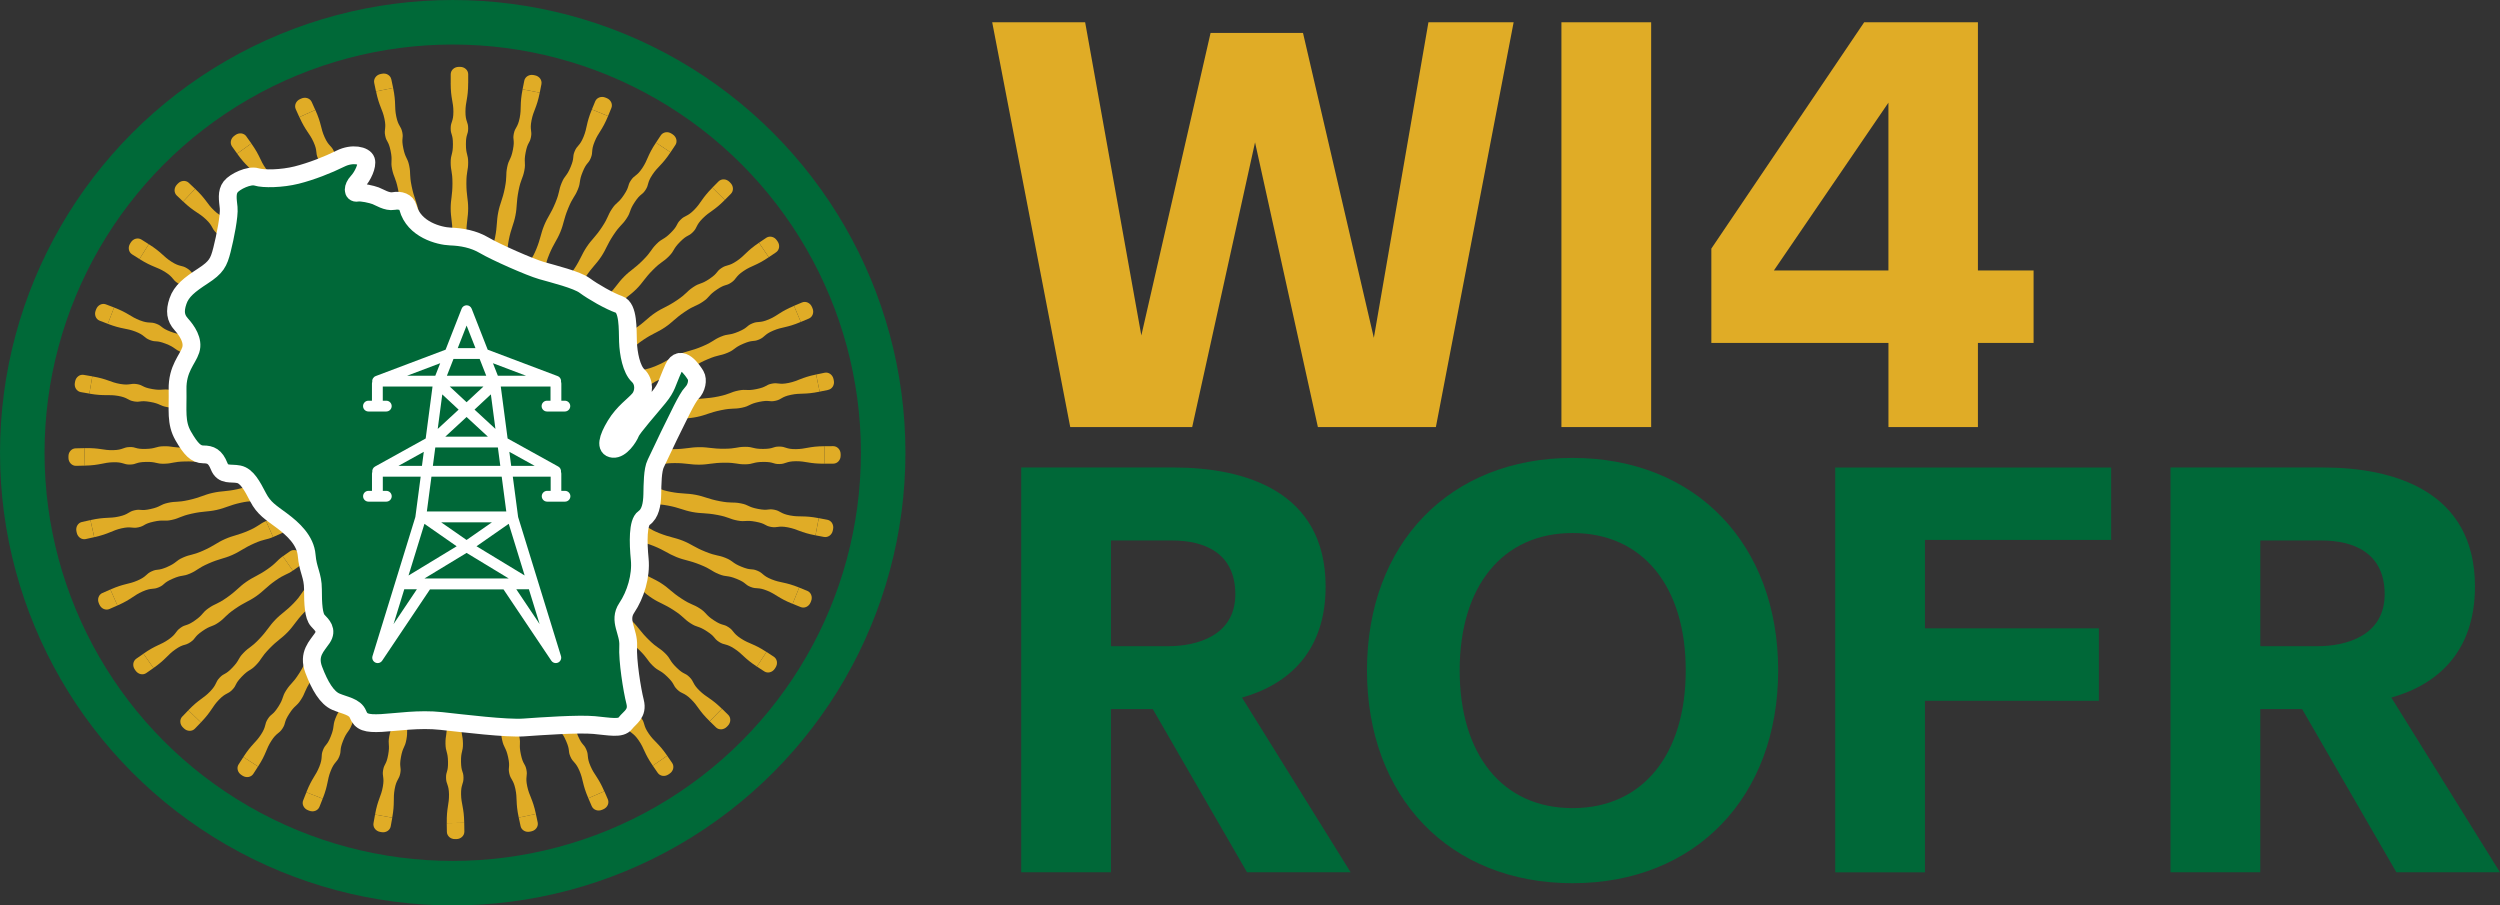 <svg xmlns="http://www.w3.org/2000/svg" id="Layer_1" data-name="Layer 1" viewBox="0 0 856.43 310.19"><rect x="0" y="0" width="856.43" height="310.19" fill="#333333" stroke="none"/><defs><style>      .cls-1 {        stroke: #fff;        stroke-width: 6.1px;      }      .cls-1, .cls-2 {        stroke-miterlimit: 10;      }      .cls-1, .cls-3 {        fill: #006838;      }      .cls-4 {        fill: #fff;      }      .cls-5 {        fill: #e0ac26;      }      .cls-2 {        fill: none;        stroke: #006938;        stroke-width: 15.25px;      }    </style></defs><g><g><path class="cls-5" d="M154.39,89.68v-3h5.99v3c0,1.39-1.23,2.53-2.74,2.53h-.51c-1.51,0-2.74-1.13-2.74-2.53Z"></path><path class="cls-5" d="M154.39,28.44h5.99c0,5.35-.93,6.34-.93,9.82s.93,3.39.93,5.71-.77,1.79-.77,5.44.77,3.31.77,6.25-.61,2.94-.61,7.13.61,5.36.61,8.57-.61,4.64-.61,8.56.61,4.2.61,6.77h-5.99c0-2.57.61-2.85.61-6.77s-.61-5.36-.61-8.56.61-4.37.61-8.57-.61-4.18-.61-7.13.77-2.59.77-6.25-.77-3.12-.77-5.44.93-2.22.93-5.71-.93-4.46-.93-9.82Z"></path><path class="cls-5" d="M160.39,25.44v3h-5.99v-3c0-1.39,1.23-2.53,2.74-2.53h.51c1.51,0,2.74,1.13,2.74,2.53Z"></path></g><g><line class="cls-5" x1="169.58" y1="93.73" x2="183.03" y2="25.76"></line><g><path class="cls-5" d="M167.13,90.67l.58-2.94,5.88,1.16-.58,2.94c-.27,1.37-1.69,2.24-3.18,1.95l-.5-.1c-1.48-.29-2.47-1.64-2.2-3.01Z"></path><path class="cls-5" d="M179.02,30.59l5.88,1.16c-1.04,5.25-2.14,6.04-2.81,9.45-.68,3.42.25,3.51-.2,5.78-.45,2.28-1.1,1.6-1.81,5.19-.71,3.59.11,3.39-.46,6.28-.57,2.88-1.17,2.77-1.98,6.87-.81,4.12-.44,5.37-1.07,8.53-.62,3.14-1.5,4.43-2.26,8.28-.76,3.85-.22,4.24-.72,6.76l-5.88-1.16c.5-2.53,1.15-2.68,1.91-6.53.76-3.85.44-5.37,1.07-8.51.62-3.16,1.44-4.17,2.26-8.29.81-4.11.22-4.22.79-7.11.57-2.88,1.26-2.39,1.97-5.98s-.15-3.21.3-5.49c.45-2.27,1.34-2,2.02-5.42.68-3.42-.04-4.56,1-9.81Z"></path><path class="cls-5" d="M185.48,28.82l-.58,2.94-5.88-1.16.58-2.94c.27-1.37,1.69-2.24,3.18-1.95l.5.1c1.48.29,2.47,1.64,2.2,3.01Z"></path></g></g><g><line class="cls-5" x1="181.25" y1="97.59" x2="207.64" y2="33.52"></line><g><path class="cls-5" d="M179.44,94.12l1.14-2.77,5.54,2.28-1.14,2.77c-.53,1.29-2.1,1.87-3.5,1.29l-.47-.19c-1.4-.58-2.1-2.09-1.57-3.38Z"></path><path class="cls-5" d="M202.76,37.49l5.54,2.28c-2.04,4.95-3.27,5.51-4.59,8.73-1.33,3.22-.44,3.49-1.32,5.63-.89,2.15-1.39,1.36-2.78,4.74-1.39,3.38-.55,3.35-1.67,6.07-1.12,2.72-1.68,2.49-3.27,6.36-1.6,3.88-1.48,5.18-2.7,8.16-1.22,2.96-2.33,4.06-3.82,7.68-1.49,3.63-1.04,4.11-2.02,6.49l-5.54-2.28c.98-2.38,1.65-2.41,3.14-6.03,1.49-3.63,1.48-5.18,2.7-8.15,1.23-2.98,2.23-3.81,3.83-7.7,1.59-3.87,1.03-4.1,2.15-6.82,1.12-2.72,1.7-2.1,3.09-5.48,1.39-3.38.48-3.17,1.36-5.33.88-2.14,1.7-1.7,3.03-4.92,1.33-3.22.84-4.48,2.88-9.43Z"></path><path class="cls-5" d="M209.44,37l-1.14,2.77-5.54-2.28,1.14-2.77c.53-1.29,2.1-1.87,3.5-1.29l.47.19c1.4.58,2.1,2.09,1.57,3.38Z"></path></g></g><g><line class="cls-5" x1="191.94" y1="103.64" x2="230.26" y2="45.92"></line><g><path class="cls-5" d="M190.84,99.88l1.66-2.5,4.99,3.31-1.66,2.5c-.77,1.16-2.42,1.43-3.68.59l-.43-.28c-1.26-.84-1.66-2.46-.89-3.62Z"></path><path class="cls-5" d="M224.71,48.86l4.99,3.31c-2.96,4.46-4.27,4.77-6.2,7.67-1.93,2.9-1.11,3.34-2.39,5.27-1.29,1.94-1.63,1.06-3.65,4.11-2.02,3.05-1.19,3.18-2.82,5.63-1.63,2.45-2.13,2.11-4.45,5.6-2.32,3.5-2.46,4.8-4.24,7.48-1.77,2.67-3.07,3.53-5.24,6.8-2.17,3.27-1.82,3.83-3.24,5.98l-4.99-3.31c1.42-2.15,2.08-2.04,4.25-5.31,2.17-3.27,2.46-4.8,4.23-7.47,1.78-2.68,2.93-3.31,5.25-6.81,2.31-3.49,1.81-3.82,3.44-6.27,1.63-2.45,2.07-1.73,4.1-4.78,2.02-3.05,1.08-3.02,2.37-4.96,1.28-1.93,2-1.34,3.93-4.24,1.93-2.9,1.7-4.23,4.66-8.69Z"></path><path class="cls-5" d="M231.36,49.68l-1.66,2.5-4.99-3.31,1.66-2.5c.77-1.16,2.42-1.43,3.68-.59l.43.28c1.26.84,1.66,2.46.89,3.62Z"></path></g></g><g><line class="cls-5" x1="201.25" y1="111.66" x2="250.06" y2="62.47"></line><g><path class="cls-5" d="M200.91,107.75l2.11-2.13,4.25,4.22-2.11,2.13c-.98.99-2.65.93-3.72-.14l-.36-.36c-1.07-1.07-1.15-2.73-.17-3.72Z"></path><path class="cls-5" d="M244.04,64.28l4.25,4.22c-3.77,3.8-5.12,3.85-7.57,6.32-2.45,2.47-1.73,3.06-3.36,4.7-1.64,1.65-1.8.73-4.38,3.32-2.58,2.6-1.78,2.89-3.85,4.98-2.07,2.09-2.5,1.66-5.45,4.63-2.96,2.98-3.34,4.23-5.61,6.51-2.26,2.27-3.7,2.87-6.46,5.65s-2.53,3.41-4.34,5.24l-4.25-4.22c1.81-1.83,2.44-1.6,5.2-4.38s3.34-4.23,5.6-6.5c2.27-2.29,3.51-2.68,6.47-5.66,2.95-2.97,2.52-3.4,4.59-5.49,2.07-2.09,2.37-1.3,4.95-3.89,2.58-2.6,1.65-2.75,3.29-4.41,1.63-1.64,2.22-.93,4.68-3.4,2.45-2.47,2.49-3.82,6.26-7.62Z"></path><path class="cls-5" d="M250.4,66.37l-2.11,2.13-4.25-4.22,2.11-2.13c.98-.99,2.65-.93,3.72.14l.36.36c1.07,1.07,1.15,2.73.17,3.72Z"></path></g></g><g><line class="cls-5" x1="208.84" y1="121.33" x2="266.26" y2="82.55"></line><g><path class="cls-5" d="M209.25,117.43l2.48-1.68,3.35,4.97-2.48,1.68c-1.16.78-2.78.4-3.63-.86l-.29-.42c-.85-1.25-.6-2.9.56-3.68Z"></path><path class="cls-5" d="M260,83.15l3.35,4.97c-4.44,3-5.77,2.78-8.65,4.73s-2.3,2.67-4.21,3.96c-1.93,1.3-1.91.36-4.94,2.41-3.03,2.05-2.31,2.49-4.75,4.13-2.44,1.65-2.78,1.14-6.24,3.49-3.48,2.35-4.1,3.5-6.77,5.3-2.66,1.79-4.18,2.09-7.43,4.29-3.25,2.19-3.14,2.85-5.27,4.29l-3.35-4.97c2.13-1.44,2.7-1.09,5.95-3.29,3.25-2.19,4.1-3.5,6.75-5.29,2.67-1.8,3.96-1.95,7.44-4.3,3.47-2.34,3.13-2.84,5.57-4.49,2.44-1.65,2.58-.81,5.61-2.86,3.03-2.05,2.15-2.38,4.08-3.68,1.92-1.29,2.36-.48,5.25-2.43,2.89-1.95,3.18-3.26,7.62-6.26Z"></path><path class="cls-5" d="M265.84,86.44l-2.48,1.68-3.35-4.97,2.48-1.68c1.16-.78,2.78-.4,3.63.86l.29.42c.85,1.25.6,2.9-.56,3.68Z"></path></g></g><g><line class="cls-5" x1="214.4" y1="132.28" x2="278.25" y2="105.39"></line><g><path class="cls-5" d="M215.56,128.54l2.76-1.16,2.33,5.52-2.76,1.16c-1.29.54-2.8-.15-3.39-1.55l-.2-.47c-.59-1.39-.02-2.96,1.26-3.51Z"></path><path class="cls-5" d="M272,104.77l2.33,5.52c-4.94,2.08-6.2,1.61-9.41,2.96-3.21,1.35-2.77,2.17-4.9,3.07-2.14.9-1.94-.02-5.31,1.4-3.37,1.42-2.75,1.99-5.46,3.13-2.71,1.14-2.95.58-6.8,2.21-3.87,1.63-4.7,2.64-7.67,3.89-2.95,1.24-4.51,1.24-8.12,2.76-3.61,1.52-3.63,2.19-6.01,3.19l-2.33-5.52c2.37-1,2.86-.55,6.48-2.07,3.61-1.52,4.7-2.64,7.65-3.88,2.97-1.25,4.27-1.14,8.14-2.77,3.86-1.62,3.62-2.18,6.33-3.32,2.71-1.14,2.69-.3,6.06-1.72,3.37-1.42,2.57-1.92,4.72-2.82,2.13-.9,2.41-.01,5.62-1.36,3.21-1.35,3.75-2.59,8.69-4.66Z"></path><path class="cls-5" d="M277.09,109.13l-2.76,1.16-2.33-5.52,2.76-1.16c1.29-.54,2.8.15,3.39,1.55l.2.47c.59,1.4.02,2.96-1.26,3.51Z"></path></g></g><g><line class="cls-5" x1="217.73" y1="144.11" x2="285.59" y2="130.12"></line><g><path class="cls-5" d="M219.59,140.67l2.93-.6,1.21,5.87-2.93.6c-1.37.28-2.72-.69-3.03-2.17l-.1-.5c-.31-1.48.55-2.91,1.92-3.19Z"></path><path class="cls-5" d="M279.58,128.3l1.21,5.87c-5.25,1.08-6.39.37-9.8,1.08-3.41.7-3.14,1.59-5.4,2.06-2.28.47-1.9-.39-5.49.35-3.58.74-3.08,1.42-5.96,2.01-2.88.59-3,0-7.1.84-4.11.85-5.12,1.67-8.27,2.32-3.14.65-4.67.34-8.51,1.13-3.84.79-3.99,1.44-6.51,1.96l-1.21-5.87c2.52-.52,2.92.02,6.76-.77s5.12-1.68,8.26-2.32c3.15-.65,4.41-.29,8.52-1.14,4.1-.84,3.98-1.44,6.86-2.03,2.88-.59,2.69.23,6.27-.51,3.58-.74,2.9-1.38,5.18-1.85,2.26-.47,2.36.46,5.78-.25,3.41-.7,4.18-1.81,9.43-2.89Z"></path><path class="cls-5" d="M283.72,133.57l-2.93.6-1.21-5.87,2.93-.61c1.37-.28,2.72.69,3.03,2.17l.1.5c.31,1.48-.55,2.91-1.92,3.19Z"></path></g></g><g><line class="cls-5" x1="218.7" y1="156.36" x2="287.98" y2="155.81"></line><g><path class="cls-5" d="M221.2,153.34l3-.02.05,5.99-3,.02c-1.39.01-2.54-1.21-2.55-2.72v-.51c-.02-1.51,1.1-2.75,2.5-2.76Z"></path><path class="cls-5" d="M282.44,152.86l.05,5.99c-5.35.04-6.34-.88-9.82-.85-3.48.03-3.39.95-5.7.97-2.33.02-1.79-.75-5.45-.73-3.66.03-3.3.79-6.24.82-2.94.02-2.95-.58-7.13-.55-4.2.03-5.35.65-8.57.67-3.2.03-4.64-.57-8.56-.54-3.92.03-4.19.64-6.77.66l-.05-5.99c2.57-.02,2.86.58,6.78.55,3.92-.03,5.35-.65,8.55-.67,3.22-.03,4.38.57,8.58.54,4.18-.03,4.18-.64,7.12-.66,2.94-.02,2.6.75,6.25.72,3.66-.03,3.11-.79,5.44-.81,2.31-.02,2.23.91,5.71.88,3.48-.03,4.46-.96,9.81-1Z"></path><path class="cls-5" d="M285.48,158.83l-3,.02-.05-5.99,3-.02c1.39-.01,2.54,1.21,2.55,2.72v.51c.02,1.51-1.1,2.75-2.5,2.76Z"></path></g></g><g><line class="cls-5" x1="217.27" y1="168.56" x2="285.34" y2="181.47"></line><g><path class="cls-5" d="M220.31,166.09l2.94.56-1.12,5.89-2.94-.56c-1.37-.26-2.25-1.68-1.97-3.16l.1-.5c.28-1.49,1.62-2.48,2.99-2.22Z"></path><path class="cls-5" d="M280.48,177.5l-1.12,5.89c-5.26-1-6.05-2.09-9.47-2.74-3.42-.65-3.51.28-5.78-.15-2.29-.43-1.61-1.09-5.2-1.77-3.59-.68-3.39.14-6.28-.41-2.89-.55-2.78-1.14-6.89-1.92-4.13-.78-5.37-.4-8.54-1-3.15-.6-4.44-1.46-8.3-2.19-3.85-.73-4.24-.19-6.77-.67l1.12-5.89c2.53.48,2.69,1.13,6.54,1.86,3.85.73,5.37.4,8.52,1,3.16.6,4.19,1.41,8.31,2.19,4.11.78,4.22.18,7.11.73,2.89.55,2.4,1.24,5.99,1.92,3.59.68,3.21-.17,5.49.26,2.27.43,2.01,1.32,5.43,1.97,3.42.65,4.56-.08,9.82.92Z"></path><path class="cls-5" d="M282.31,183.95l-2.94-.56,1.12-5.89,2.94.56c1.37.26,2.25,1.68,1.97,3.16l-.1.5c-.28,1.49-1.62,2.48-2.99,2.22Z"></path></g></g><g><line class="cls-5" x1="213.5" y1="180.26" x2="277.77" y2="206.14"></line><g><path class="cls-5" d="M216.96,178.42l2.78,1.12-2.24,5.56-2.78-1.12c-1.29-.52-1.88-2.08-1.32-3.49l.19-.47c.57-1.4,2.07-2.12,3.37-1.6Z"></path><path class="cls-5" d="M273.77,201.3l-2.24,5.56c-4.97-2-5.53-3.22-8.76-4.53-3.23-1.3-3.49-.41-5.64-1.27-2.16-.87-1.37-1.38-4.76-2.75s-3.35-.52-6.08-1.62c-2.73-1.1-2.5-1.66-6.38-3.22-3.9-1.57-5.19-1.44-8.18-2.64-2.97-1.2-4.08-2.29-7.71-3.76-3.64-1.46-4.12-1.01-6.51-1.97l2.24-5.56c2.39.96,2.42,1.63,6.06,3.09,3.64,1.46,5.19,1.44,8.17,2.63,2.99,1.2,3.83,2.2,7.73,3.76,3.88,1.56,4.11,1,6.84,2.1,2.73,1.1,2.12,1.68,5.51,3.05,3.39,1.37,3.18.45,5.34,1.32,2.14.86,1.72,1.69,4.95,2.99,3.23,1.3,4.49.81,9.45,2.81Z"></path><path class="cls-5" d="M274.31,207.97l-2.78-1.12,2.24-5.56,2.78,1.12c1.29.52,1.88,2.08,1.32,3.49l-.19.47c-.57,1.4-2.07,2.12-3.37,1.6Z"></path></g></g><g><line class="cls-5" x1="207.53" y1="191" x2="265.56" y2="228.86"></line><g><path class="cls-5" d="M211.28,189.87l2.51,1.64-3.27,5.02-2.51-1.64c-1.17-.76-1.44-2.41-.62-3.68l.28-.43c.83-1.27,2.44-1.68,3.61-.92Z"></path><path class="cls-5" d="M262.57,223.34l-3.27,5.02c-4.48-2.93-4.8-4.24-7.72-6.14-2.92-1.9-3.35-1.08-5.28-2.34-1.95-1.27-1.07-1.62-4.14-3.62-3.06-2-3.19-1.16-5.65-2.77-2.46-1.61-2.13-2.11-5.64-4.4-3.52-2.29-4.82-2.42-7.51-4.18-2.68-1.75-3.55-3.04-6.84-5.19-3.28-2.14-3.85-1.79-6-3.19l3.27-5.02c2.16,1.41,2.06,2.07,5.34,4.21,3.28,2.14,4.82,2.42,7.5,4.17,2.7,1.76,3.33,2.9,6.85,5.19,3.5,2.29,3.84,1.78,6.3,3.39s1.75,2.06,4.81,4.06c3.06,2,3.03,1.06,4.98,2.33,1.94,1.26,1.36,1.99,4.27,3.89,2.92,1.9,4.24,1.66,8.73,4.59Z"></path><path class="cls-5" d="M261.81,229.99l-2.51-1.64,3.27-5.02,2.51,1.64c1.17.76,1.44,2.41.62,3.68l-.28.43c-.83,1.27-2.44,1.68-3.61.91Z"></path></g></g><g><line class="cls-5" x1="199.59" y1="200.38" x2="249.17" y2="248.79"></line><g><path class="cls-5" d="M203.49,200l2.14,2.09-4.19,4.29-2.14-2.09c-1-.97-.95-2.64.11-3.73l.36-.37c1.06-1.08,2.72-1.17,3.72-.2Z"></path><path class="cls-5" d="M247.31,242.78l-4.19,4.29c-3.83-3.74-3.89-5.09-6.38-7.52-2.49-2.43-3.08-1.71-4.73-3.32-1.66-1.63-.74-1.8-3.36-4.35-2.62-2.56-2.9-1.76-5.01-3.81-2.1-2.05-1.68-2.49-4.67-5.41-3-2.93-4.26-3.31-6.56-5.56-2.29-2.24-2.89-3.67-5.7-6.41s-3.43-2.5-5.27-4.3l4.19-4.29c1.84,1.8,1.62,2.43,4.42,5.17,2.81,2.74,4.26,3.31,6.55,5.55,2.3,2.25,2.71,3.49,5.71,6.42,2.99,2.92,3.42,2.49,5.52,4.54,2.1,2.05,1.32,2.36,3.93,4.91,2.62,2.56,2.77,1.63,4.43,3.25,1.65,1.61.94,2.22,3.44,4.65,2.49,2.43,3.84,2.46,7.67,6.2Z"></path><path class="cls-5" d="M245.27,249.17l-2.14-2.09,4.19-4.29,2.14,2.09c1,.97.95,2.64-.11,3.73l-.36.37c-1.06,1.08-2.72,1.17-3.72.2Z"></path></g></g><g><line class="cls-5" x1="189.99" y1="208.04" x2="229.22" y2="265.15"></line><g><path class="cls-5" d="M193.88,208.42l1.7,2.47-4.94,3.39-1.7-2.47c-.79-1.15-.42-2.78.83-3.63l.42-.29c1.25-.86,2.9-.62,3.69.53Z"></path><path class="cls-5" d="M228.56,258.9l-4.94,3.39c-3.03-4.41-2.82-5.75-4.8-8.62-1.97-2.87-2.68-2.27-3.99-4.18-1.32-1.92-.38-1.91-2.45-4.92-2.07-3.01-2.51-2.29-4.17-4.71s-1.17-2.77-3.53-6.22c-2.38-3.46-3.53-4.07-5.35-6.72-1.81-2.64-2.13-4.17-4.35-7.4-2.22-3.23-2.88-3.12-4.34-5.24l4.94-3.39c1.46,2.12,1.12,2.7,3.34,5.93,2.22,3.23,3.53,4.07,5.35,6.71,1.82,2.65,1.98,3.95,4.36,7.41,2.37,3.45,2.87,3.11,4.53,5.53s.83,2.57,2.9,5.58c2.07,3.01,2.4,2.13,3.72,4.05,1.31,1.91.5,2.36,2.47,5.23,1.97,2.87,3.29,3.15,6.32,7.57Z"></path><path class="cls-5" d="M225.32,264.76l-1.7-2.47,4.94-3.39,1.7,2.47c.79,1.15.42,2.78-.83,3.63l-.42.29c-1.25.86-2.9.62-3.69-.53Z"></path></g></g><g><line class="cls-5" x1="179.07" y1="213.68" x2="206.47" y2="277.32"></line><g><path class="cls-5" d="M182.82,214.82l1.18,2.75-5.5,2.37-1.18-2.75c-.55-1.28.13-2.8,1.52-3.4l.47-.2c1.39-.6,2.96-.05,3.52,1.24Z"></path><path class="cls-5" d="M207.04,271.07l-5.5,2.37c-2.12-4.92-1.66-6.18-3.03-9.38-1.38-3.2-2.19-2.75-3.11-4.87-.92-2.14,0-1.94-1.45-5.3-1.45-3.36-2.01-2.73-3.18-5.43-1.16-2.7-.61-2.94-2.26-6.78-1.66-3.86-2.67-4.68-3.95-7.64-1.27-2.94-1.28-4.5-2.83-8.1-1.55-3.6-2.22-3.62-3.24-5.98l5.5-2.37c1.02,2.37.57,2.86,2.12,6.46,1.55,3.6,2.67,4.68,3.94,7.62,1.27,2.96,1.17,4.26,2.83,8.11,1.65,3.84,2.21,3.6,3.37,6.3,1.16,2.7.32,2.68,1.76,6.04,1.45,3.36,1.94,2.56,2.86,4.7.91,2.12.03,2.41,1.41,5.61,1.38,3.2,2.61,3.73,4.73,8.65Z"></path><path class="cls-5" d="M202.72,276.19l-1.18-2.75,5.5-2.37,1.19,2.75c.55,1.28-.13,2.8-1.52,3.4l-.47.2c-1.39.6-2.96.05-3.52-1.24Z"></path></g></g><g><line class="cls-5" x1="167.27" y1="217.11" x2="181.8" y2="284.86"></line><g><path class="cls-5" d="M170.73,218.95l.63,2.93-5.86,1.26-.63-2.93c-.29-1.36.67-2.73,2.15-3.04l.5-.11c1.48-.32,2.92.53,3.21,1.89Z"></path><path class="cls-5" d="M183.57,278.83l-5.86,1.26c-1.12-5.24-.42-6.39-1.15-9.79-.73-3.4-1.62-3.12-2.1-5.39-.49-2.27.38-1.91-.39-5.48s-1.44-3.07-2.06-5.95-.02-3-.9-7.09c-.88-4.11-1.72-5.11-2.39-8.26-.67-3.13-.38-4.66-1.2-8.5s-1.47-3.98-2.01-6.5l5.86-1.26c.54,2.52,0,2.92.83,6.75.82,3.83,1.72,5.11,2.39,8.24.67,3.15.32,4.4,1.2,8.51.88,4.09,1.47,3.96,2.09,6.84.62,2.88-.21,2.69.56,6.27.77,3.58,1.4,2.89,1.89,5.16.48,2.26-.44,2.37.29,5.77.73,3.4,1.84,4.17,2.96,9.41Z"></path><path class="cls-5" d="M178.34,283.01l-.63-2.93,5.86-1.26.63,2.93c.29,1.36-.67,2.73-2.15,3.04l-.5.11c-1.48.32-2.92-.53-3.21-1.89Z"></path></g></g><g><line class="cls-5" x1="155.03" y1="218.17" x2="156.13" y2="287.45"></line><g><path class="cls-5" d="M158.07,220.65l.05,3-5.99.1-.05-3c-.02-1.39,1.19-2.54,2.7-2.57h.51c1.51-.03,2.76,1.08,2.78,2.47Z"></path><path class="cls-5" d="M159.04,281.88l-5.99.1c-.08-5.35.82-6.35.77-9.83-.06-3.48-.98-3.38-1.02-5.69-.04-2.33.74-1.8.68-5.45-.06-3.66-.82-3.29-.87-6.23-.05-2.94.56-2.95.49-7.13-.07-4.2-.69-5.34-.74-8.56-.05-3.2.53-4.65.47-8.57-.06-3.92-.67-4.19-.71-6.76l5.99-.1c.04,2.57-.56,2.86-.5,6.78.06,3.92.69,5.34.74,8.55.05,3.22-.54,4.38-.47,8.58.07,4.18.67,4.17.72,7.12.05,2.94-.73,2.6-.67,6.26.06,3.66.82,3.1.85,5.43.04,2.31-.89,2.24-.83,5.72.06,3.48,1,4.45,1.08,9.8Z"></path><path class="cls-5" d="M153.09,284.98l-.05-3,5.99-.1.05,3c.02,1.39-1.19,2.54-2.7,2.57h-.51c-1.51.03-2.76-1.08-2.78-2.47Z"></path></g></g><g><line class="cls-5" x1="142.82" y1="216.84" x2="130.45" y2="285.02"></line><g><path class="cls-5" d="M145.31,219.86l-.54,2.95-5.9-1.07.53-2.95c.25-1.37,1.66-2.27,3.15-2l.5.09c1.49.27,2.5,1.6,2.25,2.97Z"></path><path class="cls-5" d="M134.38,280.12l-5.9-1.07c.96-5.27,2.04-6.07,2.66-9.49.62-3.43-.3-3.51.11-5.78.42-2.29,1.07-1.62,1.73-5.22.65-3.6-.17-3.39.36-6.28.53-2.89,1.12-2.79,1.87-6.9.75-4.13.36-5.38.93-8.54.57-3.15,1.42-4.46,2.12-8.31.7-3.86.15-4.24.61-6.77l5.9,1.07c-.46,2.53-1.11,2.7-1.81,6.56-.7,3.86-.36,5.38-.93,8.53-.57,3.17-1.38,4.2-2.13,8.33-.75,4.12-.15,4.23-.68,7.12-.53,2.89-1.22,2.41-1.87,6.01-.65,3.6.2,3.2-.22,5.49-.41,2.27-1.31,2.02-1.93,5.45-.62,3.43.11,4.56-.84,9.83Z"></path><path class="cls-5" d="M127.95,282l.53-2.95,5.9,1.07-.53,2.95c-.25,1.37-1.66,2.27-3.15,2l-.5-.09c-1.49-.27-2.49-1.6-2.25-2.97Z"></path></g></g><g><line class="cls-5" x1="131.09" y1="213.17" x2="105.72" y2="277.64"></line><g><path class="cls-5" d="M132.96,216.61l-1.1,2.79-5.58-2.19,1.1-2.79c.51-1.3,2.07-1.9,3.48-1.35l.48.19c1.41.55,2.14,2.06,1.63,3.35Z"></path><path class="cls-5" d="M110.53,273.6l-5.58-2.19c1.96-4.98,3.18-5.56,4.46-8.8,1.28-3.24.38-3.5,1.23-5.65.85-2.16,1.37-1.38,2.71-4.78,1.34-3.4.5-3.36,1.57-6.1,1.08-2.74,1.64-2.51,3.17-6.41,1.54-3.91,1.4-5.21,2.57-8.2,1.17-2.98,2.26-4.09,3.7-7.74s.97-4.13,1.92-6.53l5.58,2.19c-.94,2.4-1.61,2.43-3.04,6.08s-1.4,5.21-2.57,8.19c-1.18,3-2.17,3.85-3.7,7.76-1.53,3.89-.97,4.12-2.04,6.85-1.08,2.74-1.66,2.13-3,5.53-1.34,3.4-.43,3.18-1.28,5.35-.85,2.15-1.68,1.73-2.95,4.97-1.28,3.24-.77,4.49-2.73,9.47Z"></path><path class="cls-5" d="M103.86,274.2l1.1-2.79,5.58,2.19-1.1,2.79c-.51,1.3-2.07,1.9-3.48,1.35l-.48-.19c-1.41-.55-2.14-2.06-1.63-3.35Z"></path></g></g><g><line class="cls-5" x1="120.3" y1="207.28" x2="82.9" y2="265.61"></line><g><path class="cls-5" d="M121.46,211.03l-1.62,2.52-5.04-3.23,1.62-2.52c.75-1.17,2.4-1.46,3.67-.65l.43.28c1.27.82,1.7,2.43.94,3.61Z"></path><path class="cls-5" d="M88.4,262.58l-5.04-3.23c2.89-4.51,4.2-4.83,6.08-7.76,1.88-2.93,1.05-3.36,2.3-5.3,1.26-1.96,1.61-1.09,3.59-4.17,1.97-3.08,1.14-3.2,2.73-5.67,1.59-2.48,2.1-2.15,4.36-5.67,2.27-3.53,2.38-4.84,4.12-7.54,1.73-2.7,3.01-3.58,5.13-6.88,2.12-3.3,1.76-3.86,3.15-6.03l5.04,3.23c-1.39,2.17-2.05,2.07-4.17,5.38-2.12,3.3-2.38,4.84-4.11,7.53-1.74,2.71-2.87,3.36-5.14,6.89-2.26,3.52-1.75,3.85-3.34,6.33-1.59,2.48-2.05,1.77-4.02,4.84-1.97,3.08-1.04,3.04-2.29,5-1.25,1.95-1.98,1.37-3.86,4.3-1.88,2.93-1.63,4.26-4.52,8.76Z"></path><path class="cls-5" d="M81.74,261.87l1.62-2.52,5.04,3.23-1.62,2.52c-.75,1.17-2.4,1.46-3.67.65l-.43-.28c-1.27-.82-1.7-2.43-.94-3.61Z"></path></g></g><g><line class="cls-5" x1="110.86" y1="199.42" x2="62.85" y2="249.38"></line><g><path class="cls-5" d="M111.27,203.32l-2.08,2.16-4.32-4.15,2.08-2.16c.97-1.01,2.63-.97,3.73.08l.37.35c1.09,1.05,1.19,2.71.23,3.72Z"></path><path class="cls-5" d="M68.83,247.47l-4.32-4.15c3.71-3.86,5.06-3.93,7.47-6.44,2.41-2.51,1.68-3.09,3.29-4.76,1.61-1.68,1.79-.75,4.33-3.39s1.74-2.92,3.78-5.04c2.04-2.12,2.48-1.7,5.37-4.72,2.91-3.03,3.27-4.28,5.5-6.6,2.22-2.31,3.65-2.92,6.37-5.75,2.72-2.83,2.47-3.45,4.26-5.3l4.32,4.15c-1.78,1.86-2.41,1.64-5.13,4.46-2.72,2.83-3.27,4.28-5.49,6.59-2.23,2.32-3.47,2.73-6.38,5.76-2.9,3.02-2.46,3.44-4.5,5.56-2.04,2.12-2.35,1.33-4.88,3.97-2.53,2.64-1.61,2.78-3.22,4.46-1.6,1.67-2.21.96-4.62,3.47-2.41,2.51-2.42,3.86-6.14,7.72Z"></path><path class="cls-5" d="M62.44,245.48l2.08-2.16,4.32,4.15-2.08,2.16c-.97,1.01-2.63.97-3.73-.08l-.37-.35c-1.09-1.05-1.19-2.71-.23-3.72Z"></path></g></g><g><line class="cls-5" x1="103.13" y1="189.87" x2="46.33" y2="229.56"></line><g><path class="cls-5" d="M102.77,193.77l-2.46,1.72-3.43-4.91,2.46-1.72c1.14-.8,2.77-.44,3.64.8l.29.42c.87,1.24.64,2.89-.5,3.69Z"></path><path class="cls-5" d="M52.57,228.85l-3.43-4.91c4.39-3.07,5.72-2.87,8.58-4.86,2.85-1.99,2.25-2.7,4.15-4.03,1.91-1.33,1.9-.39,4.9-2.49,3-2.09,2.27-2.52,4.68-4.21,2.41-1.68,2.76-1.19,6.19-3.58,3.44-2.4,4.04-3.56,6.68-5.41,2.63-1.84,4.15-2.16,7.36-4.41,3.21-2.25,3.09-2.9,5.21-4.38l3.43,4.91c-2.11,1.47-2.69,1.14-5.9,3.38-3.21,2.25-4.04,3.56-6.67,5.4-2.64,1.84-3.93,2.01-7.38,4.41-3.43,2.4-3.08,2.89-5.49,4.58-2.41,1.68-2.56.85-5.56,2.95-3,2.1-2.11,2.42-4.02,3.75-1.9,1.32-2.35.51-5.21,2.51-2.85,1.99-3.13,3.31-7.52,6.38Z"></path><path class="cls-5" d="M46.68,225.66l2.46-1.72,3.43,4.91-2.46,1.72c-1.14.8-2.77.44-3.64-.8l-.29-.42c-.87-1.24-.64-2.89.5-3.69Z"></path></g></g><g><line class="cls-5" x1="97.39" y1="179" x2="33.97" y2="206.91"></line><g><path class="cls-5" d="M96.29,182.76l-2.74,1.21-2.41-5.48,2.74-1.21c1.28-.56,2.81.11,3.42,1.49l.21.47c.61,1.39.07,2.96-1.21,3.53Z"></path><path class="cls-5" d="M40.23,207.43l-2.41-5.48c4.9-2.16,6.17-1.7,9.36-3.11,3.19-1.4,2.73-2.21,4.85-3.15,2.13-.94,1.94-.02,5.29-1.49,3.35-1.47,2.72-2.04,5.41-3.22,2.69-1.18,2.94-.63,6.77-2.31,3.84-1.69,4.66-2.71,7.6-4.01,2.93-1.29,4.49-1.31,8.08-2.89,3.59-1.58,3.6-2.25,5.96-3.28l2.41,5.48c-2.36,1.04-2.86.59-6.44,2.17-3.59,1.58-4.66,2.71-7.59,4-2.95,1.3-4.25,1.21-8.09,2.9-3.83,1.69-3.59,2.24-6.28,3.42s-2.68.34-6.03,1.81c-3.35,1.47-2.54,1.96-4.67,2.9-2.12.93-2.41.05-5.6,1.45-3.19,1.4-3.71,2.64-8.61,4.8Z"></path><path class="cls-5" d="M35.08,203.15l2.74-1.21,2.41,5.48-2.74,1.21c-1.28.56-2.81-.11-3.42-1.49l-.21-.47c-.61-1.39-.07-2.96,1.21-3.53Z"></path></g></g><g><line class="cls-5" x1="93.88" y1="167.23" x2="26.25" y2="182.29"></line><g><path class="cls-5" d="M92.07,170.71l-2.92.65-1.3-5.85,2.92-.65c1.36-.3,2.73.65,3.06,2.13l.11.5c.33,1.48-.51,2.92-1.87,3.22Z"></path><path class="cls-5" d="M32.29,184.02l-1.3-5.85c5.23-1.16,6.38-.47,9.78-1.23,3.4-.76,3.11-1.64,5.37-2.14,2.27-.51,1.91.36,5.48-.43s3.06-1.47,5.93-2.11c2.87-.64,3-.05,7.09-.96,4.1-.91,5.1-1.76,8.24-2.46,3.13-.7,4.66-.42,8.49-1.27,3.83-.85,3.97-1.5,6.48-2.06l1.3,5.85c-2.51.56-2.92.03-6.74.88-3.83.85-5.1,1.76-8.22,2.45-3.14.7-4.4.36-8.5,1.27-4.08.91-3.95,1.5-6.82,2.14-2.87.64-2.7-.19-6.27.61-3.57.8-2.87,1.43-5.15,1.93-2.26.5-2.37-.42-5.77.34-3.4.76-4.15,1.87-9.38,3.04Z"></path><path class="cls-5" d="M28.06,178.82l2.92-.65,1.3,5.85-2.92.65c-1.36.3-2.73-.65-3.06-2.13l-.11-.5c-.33-1.48.51-2.92,1.87-3.22Z"></path></g></g><g><line class="cls-5" x1="92.72" y1="155" x2="23.45" y2="156.65"></line><g><path class="cls-5" d="M90.26,158.06l-3,.07-.14-5.99,3-.07c1.39-.03,2.55,1.17,2.59,2.68v.51c.05,1.51-1.05,2.77-2.45,2.8Z"></path><path class="cls-5" d="M29.04,159.51l-.14-5.99c5.35-.13,6.36.77,9.84.69,3.48-.08,3.37-1.01,5.68-1.06,2.33-.06,1.8.73,5.46.64,3.66-.09,3.29-.85,6.23-.92,2.94-.07,2.95.54,7.14.44,4.2-.1,5.34-.73,8.56-.81,3.2-.08,4.65.5,8.57.4,3.92-.09,4.18-.71,6.76-.77l.14,5.99c-2.57.06-2.87-.54-6.79-.45-3.92.09-5.34.73-8.54.81-3.22.08-4.39-.5-8.59-.4-4.18.1-4.17.71-7.11.78-2.94.07-2.61-.71-6.26-.62-3.66.09-3.1.84-5.42.9-2.31.06-2.25-.87-5.73-.79-3.48.08-4.44,1.03-9.79,1.16Z"></path><path class="cls-5" d="M25.9,153.59l3-.07.14,5.99-3,.07c-1.39.03-2.55-1.17-2.59-2.68v-.51c-.05-1.51,1.05-2.77,2.45-2.8Z"></path></g></g><g><line class="cls-5" x1="93.95" y1="142.77" x2="25.68" y2="130.94"></line><g><path class="cls-5" d="M90.95,145.3l-2.95-.51,1.02-5.9,2.95.51c1.37.24,2.28,1.64,2.02,3.13l-.09.5c-.26,1.49-1.58,2.51-2.96,2.27Z"></path><path class="cls-5" d="M30.61,134.84l1.02-5.9c5.28.91,6.08,1.99,9.52,2.59,3.43.59,3.5-.33,5.78.06,2.29.4,1.63,1.06,5.23,1.69,3.6.62,3.39-.19,6.29.31,2.9.5,2.79,1.1,6.92,1.81,4.14.72,5.38.32,8.55.87,3.16.55,4.47,1.39,8.33,2.06,3.86.67,4.24.12,6.78.56l-1.02,5.9c-2.54-.44-2.71-1.08-6.57-1.75-3.86-.67-5.38-.32-8.54-.86-3.17-.55-4.21-1.34-8.34-2.06-4.12-.71-4.23-.12-7.12-.62-2.9-.5-2.42-1.2-6.02-1.82-3.6-.62-3.2.23-5.49-.17-2.28-.39-2.03-1.29-5.46-1.89-3.43-.59-4.55.15-9.83-.76Z"></path><path class="cls-5" d="M28.68,128.42l2.95.51-1.02,5.9-2.95-.51c-1.37-.24-2.28-1.64-2.02-3.13l.09-.5c.26-1.49,1.58-2.51,2.96-2.27Z"></path></g></g><g><line class="cls-5" x1="97.53" y1="131.02" x2="32.85" y2="106.16"></line><g><path class="cls-5" d="M94.1,132.91l-2.8-1.07,2.15-5.59,2.8,1.07c1.3.5,1.92,2.05,1.37,3.46l-.18.48c-.54,1.41-2.04,2.15-3.34,1.65Z"></path><path class="cls-5" d="M36.93,110.94l2.15-5.59c5,1.92,5.58,3.14,8.83,4.39,3.25,1.25,3.5.35,5.66,1.18,2.17.83,1.39,1.36,4.8,2.67,3.41,1.31,3.36.47,6.11,1.52,2.74,1.06,2.53,1.62,6.43,3.12,3.92,1.51,5.22,1.35,8.22,2.51,2.99,1.15,4.11,2.23,7.77,3.64,3.66,1.41,4.14.94,6.54,1.86l-2.15,5.59c-2.4-.92-2.45-1.59-6.11-3-3.66-1.41-5.22-1.36-8.21-2.5-3-1.15-3.87-2.14-7.79-3.64-3.91-1.5-4.12-.94-6.87-1.99s-2.14-1.65-5.56-2.96c-3.41-1.31-3.18-.4-5.36-1.24-2.16-.83-1.74-1.66-4.99-2.91-3.25-1.25-4.5-.74-9.5-2.66Z"></path><path class="cls-5" d="M36.29,104.27l2.8,1.07-2.15,5.59-2.8-1.07c-1.3-.5-1.92-2.05-1.37-3.46l.18-.48c.54-1.41,2.04-2.15,3.34-1.65Z"></path></g></g><g><line class="cls-5" x1="103.33" y1="120.19" x2="44.71" y2="83.25"></line><g><path class="cls-5" d="M99.59,121.38l-2.53-1.6,3.19-5.07,2.53,1.6c1.18.74,1.48,2.38.68,3.67l-.27.43c-.81,1.28-2.42,1.72-3.6.97Z"></path><path class="cls-5" d="M47.78,88.73l3.19-5.07c4.53,2.85,4.87,4.16,7.81,6.02s3.37,1.03,5.32,2.26c1.97,1.24,1.1,1.6,4.2,3.55,3.09,1.95,3.21,1.11,5.7,2.68,2.49,1.57,2.16,2.08,5.7,4.31,3.55,2.24,4.85,2.34,7.58,4.06,2.71,1.71,3.6,2.99,6.92,5.08,3.32,2.09,3.88,1.73,6.05,3.1l-3.19,5.07c-2.18-1.37-2.09-2.03-5.41-4.12s-4.85-2.34-7.56-4.05c-2.72-1.72-3.38-2.85-6.93-5.08-3.54-2.23-3.86-1.72-6.35-3.29-2.49-1.57-1.78-2.03-4.88-3.98-3.09-1.95-3.05-1.01-5.01-2.25-1.96-1.23-1.39-1.97-4.33-3.83-2.95-1.86-4.27-1.6-8.8-4.45Z"></path><path class="cls-5" d="M48.44,82.06l2.53,1.6-3.19,5.07-2.54-1.6c-1.18-.74-1.48-2.38-.68-3.67l.27-.43c.81-1.28,2.42-1.72,3.6-.97Z"></path></g></g><g><line class="cls-5" x1="111.12" y1="110.68" x2="60.78" y2="63.07"></line><g><path class="cls-5" d="M107.22,111.13l-2.18-2.06,4.12-4.35,2.18,2.06c1.01.96.99,2.63-.05,3.73l-.35.37c-1.04,1.1-2.7,1.21-3.72.26Z"></path><path class="cls-5" d="M62.73,69.04l4.12-4.35c3.89,3.68,3.97,5.03,6.5,7.42,2.53,2.39,3.1,1.66,4.78,3.25,1.69,1.6.77,1.79,3.43,4.3,2.66,2.51,2.93,1.71,5.07,3.74,2.14,2.02,1.72,2.46,4.76,5.34,3.05,2.89,4.31,3.24,6.65,5.45,2.33,2.2,2.95,3.63,5.8,6.32,2.85,2.69,3.47,2.45,5.34,4.21l-4.12,4.35c-1.87-1.77-1.66-2.4-4.5-5.1-2.85-2.69-4.31-3.24-6.63-5.44-2.34-2.21-2.76-3.45-5.81-6.33-3.04-2.88-3.46-2.44-5.59-4.46-2.14-2.02-1.35-2.34-4.01-4.85-2.66-2.51-2.79-1.58-4.48-3.18-1.68-1.59-.98-2.2-3.51-4.59-2.53-2.39-3.88-2.39-7.77-6.07Z"></path><path class="cls-5" d="M64.67,62.63l2.18,2.06-4.12,4.35-2.18-2.06c-1.01-.96-.99-2.63.05-3.73l.35-.37c1.04-1.1,2.7-1.21,3.72-.26Z"></path></g></g><g><line class="cls-5" x1="120.6" y1="102.87" x2="80.47" y2="46.39"></line><g><path class="cls-5" d="M116.7,102.55l-1.74-2.44,4.88-3.47,1.74,2.44c.81,1.14.46,2.77-.77,3.65l-.42.3c-1.23.88-2.89.67-3.7-.47Z"></path><path class="cls-5" d="M81.22,52.63l4.88-3.47c3.1,4.37,2.92,5.7,4.93,8.54,2.02,2.84,2.72,2.23,4.06,4.12,1.35,1.9.41,1.9,2.53,4.88,2.12,2.98,2.54,2.25,4.25,4.65,1.7,2.4,1.21,2.75,3.63,6.16,2.43,3.42,3.6,4.01,5.46,6.64,1.86,2.61,2.19,4.13,4.46,7.33,2.27,3.2,2.93,3.07,4.42,5.17l-4.88,3.47c-1.49-2.1-1.16-2.68-3.43-5.87-2.27-3.2-3.6-4.01-5.45-6.63-1.86-2.62-2.04-3.92-4.47-7.34-2.42-3.41-2.92-3.06-4.62-5.46-1.7-2.4-.87-2.56-2.99-5.54-2.12-2.98-2.43-2.1-3.78-3.99-1.34-1.88-.53-2.35-2.55-5.19-2.02-2.84-3.34-3.1-6.44-7.47Z"></path><path class="cls-5" d="M84.37,46.71l1.74,2.44-4.88,3.47-1.74-2.44c-.81-1.14-.46-2.77.77-3.65l.42-.3c1.23-.88,2.89-.67,3.7.47Z"></path></g></g><g><line class="cls-5" x1="131.42" y1="97.05" x2="103.02" y2="33.86"></line><g><path class="cls-5" d="M127.66,95.98l-1.23-2.73,5.47-2.46,1.23,2.73c.57,1.27-.08,2.81-1.46,3.43l-.47.21c-1.38.62-2.96.09-3.54-1.18Z"></path><path class="cls-5" d="M102.55,40.12l5.47-2.46c2.2,4.88,1.75,6.16,3.18,9.33,1.43,3.18,2.24,2.72,3.18,4.82.95,2.12.03,1.94,1.53,5.28,1.5,3.34,2.06,2.7,3.26,5.38,1.21,2.68.65,2.93,2.37,6.75,1.72,3.83,2.75,4.64,4.07,7.57,1.31,2.92,1.35,4.48,2.96,8.06,1.61,3.58,2.27,3.58,3.33,5.93l-5.47,2.46c-1.06-2.35-.62-2.85-2.22-6.43-1.61-3.58-2.75-4.64-4.06-7.56-1.32-2.94-1.24-4.24-2.96-8.07-1.72-3.82-2.27-3.57-3.47-6.25-1.21-2.68-.36-2.68-1.86-6.01-1.5-3.34-1.98-2.53-2.93-4.65-.95-2.11-.07-2.41-1.5-5.58s-2.67-3.69-4.87-8.58Z"></path><path class="cls-5" d="M106.78,34.93l1.23,2.73-5.47,2.46-1.23-2.73c-.57-1.27.08-2.81,1.46-3.43l.47-.21c1.38-.62,2.96-.09,3.54,1.18Z"></path></g></g><g><line class="cls-5" x1="144.62" y1="93.17" x2="130.61" y2="25.31"></line><g><path class="cls-5" d="M141.18,91.3l-.61-2.93,5.87-1.21.61,2.93c.28,1.37-.69,2.72-2.17,3.03l-.5.1c-1.48.31-2.91-.55-3.19-1.92Z"></path><path class="cls-5" d="M128.8,31.32l5.87-1.21c1.08,5.24.37,6.39,1.08,9.8.7,3.41,1.59,3.14,2.06,5.4.47,2.28-.39,1.9.35,5.49.74,3.58,1.42,3.08,2.02,5.96.59,2.88,0,3,.85,7.1.85,4.11,1.68,5.12,2.33,8.27.65,3.14.34,4.66,1.14,8.5.79,3.84,1.44,3.99,1.96,6.51l-5.87,1.21c-.52-2.52.02-2.92-.78-6.76-.79-3.84-1.68-5.12-2.32-8.26-.65-3.15-.29-4.41-1.14-8.52-.85-4.1-1.44-3.98-2.03-6.86-.59-2.88.23-2.69-.51-6.27-.74-3.58-1.38-2.9-1.85-5.18-.47-2.26.46-2.36-.25-5.78-.7-3.41-1.81-4.18-2.89-9.43Z"></path><path class="cls-5" d="M134.06,27.18l.61,2.93-5.87,1.21-.61-2.93c-.28-1.37.69-2.72,2.17-3.03l.5-.1c1.48-.31,2.91.55,3.19,1.92Z"></path></g></g></g><g><path class="cls-5" d="M491.89,146.3h-40.42l-21.53-97.53-21.53,97.53h-41.78L339.9,7.63h31.84l19.25,107.29,23.72-103.64h31.66l24.27,104.46,18.7-108.11h29.19l-26.64,138.67Z"></path><path class="cls-5" d="M565.64,7.63v138.67h-30.74V7.63h30.74Z"></path><path class="cls-5" d="M586.25,85.17l52.37-77.55h38.96v85.03h19.07v24.82h-19.07v28.83h-30.65v-28.83h-60.67v-32.3ZM646.92,92.65v-57.48l-39.23,57.48h39.23Z"></path><path class="cls-3" d="M349.84,160.15h52.28c23.99,0,52,7.94,52,40.78,0,21.71-12.13,33.39-28.65,38.04l37.22,59.85h-35.49l-32.3-55.92h-14.32v55.92h-30.74v-138.67ZM400.2,221.37c9.76,0,22.99-3.56,22.99-17.79s-10.67-18.43-21.71-18.43h-20.89v36.22h19.62Z"></path><path class="cls-3" d="M538.72,156.87c42.06,0,70.43,29.38,70.43,72.8s-28.37,72.89-70.43,72.89-70.43-29.38-70.43-72.89,28.37-72.8,70.43-72.8ZM538.72,276.84c24.18,0,38.77-18.52,38.77-47.17s-14.6-47.07-38.77-47.07-38.68,18.43-38.68,47.07,14.5,47.17,38.68,47.17Z"></path><path class="cls-3" d="M723.21,184.97h-63.77v30.29h59.58v24.82h-59.58v58.75h-30.74v-138.67h94.52v24.82Z"></path><path class="cls-3" d="M743.57,160.15h52.28c24,0,52,7.94,52,40.78,0,21.71-12.13,33.39-28.65,38.04l37.22,59.85h-35.49l-32.3-55.92h-14.32v55.92h-30.75v-138.67ZM793.93,221.37c9.76,0,22.99-3.56,22.99-17.79s-10.67-18.43-21.71-18.43h-20.89v36.22h19.61Z"></path></g><path class="cls-1" d="M238.33,128.61c-.9-1.53-5.14-7.92-7.57-2.57-2.43,5.35-2.15,6.46-5.14,10.14-2.99,3.68-8.89,10.28-9.58,12.01-.69,1.74-3.4,5.83-6.04,5.56-2.64-.28-1.94-3.47.83-8.06,2.78-4.58,6.32-6.81,8.12-8.96,1.81-2.15,1.94-5.9-.35-8.06-2.29-2.15-3.33-7.5-3.47-11.67-.14-4.17.21-11.6-3.06-12.71-3.26-1.11-9.03-4.44-11.74-6.46-2.71-2.01-10.69-3.96-14.79-5.14-4.1-1.18-15.83-6.39-19.58-8.61-3.75-2.22-7.85-2.92-11.67-3.06-3.82-.14-12.5-2.36-14.51-9.86-.54-2.02-2.64-2.71-4.93-2.29-2.29.42-4.86-1.32-6.18-1.81-1.32-.49-4.79-1.32-6.32-1.04-1.53.28-1.67-1.81.14-3.75,1.81-1.94,3.47-5.62,2.92-7.29-.56-1.67-4.65-2.71-8.82-.62-4.17,2.08-10,4.37-15,5.62-5,1.25-11.32,1.39-13.75.62-2.43-.76-7.36,1.53-8.82,3.4-1.46,1.87-.97,4.44-.69,7.15s-1.18,10.07-2.29,14.44c-1.11,4.37-1.94,5.97-6.53,8.96-4.58,2.99-7.36,5.14-8.54,8.61-1.18,3.47-.83,5.76,1.11,7.92,1.94,2.15,4.31,5.56,3.26,8.82-1.04,3.26-4.65,6.39-4.51,13.54.14,7.15-.69,11.32,1.94,15.9,2.64,4.58,4.37,6.32,6.87,6.32s4.1.69,5.42,4.03c1.32,3.33,3.96,2.22,6.74,2.78,2.78.56,4.58,3.96,6.6,7.85,2.01,3.89,4.37,5.21,8.19,8.06,3.82,2.85,8.06,6.74,8.47,11.87.42,5.14,2.15,6.74,2.15,11.67s.21,9.17,1.67,10.69c1.46,1.53,3.33,3.26,1.53,5.97-1.81,2.71-5,5.42-2.92,10.9,2.08,5.49,4.51,9.58,7.57,10.9,3.06,1.32,6.53,1.67,7.57,4.31,1.04,2.64,2.85,3.26,8.06,2.99,5.21-.28,12.85-1.53,20.49-.69,7.64.83,22.36,2.64,28.26,2.22,5.9-.42,18.75-1.32,24.1-.83,5.35.49,9.17,1.39,10.69-.62,1.53-2.01,4.37-3.26,3.33-7.36-1.04-4.1-2.64-14.1-2.36-19.1.28-5-3.47-8.61-.49-13.06,2.99-4.44,5-10.9,4.44-16.67-.56-5.76-.69-12.64,1.46-14.1,2.15-1.46,2.78-4.65,2.85-8.12.07-3.47.07-8.33,1.18-10.56,1.11-2.22,4.31-9.17,5.76-12.01,1.46-2.85,4.93-10.49,6.6-12.15,1.67-1.67,2.22-4.51,1.32-6.04Z"></path><circle class="cls-2" cx="155.09" cy="155.09" r="147.46"></circle><path class="cls-4" d="M193.49,168.15h-1.2v-5.83c0-.22-.04-.43-.11-.63.1-.75-.26-1.5-.94-1.87l-17.35-9.61-2.34-17.8h17.04v4.86h-1.2c-1.02,0-1.85.83-1.85,1.85s.83,1.85,1.85,1.85h6.11c1.02,0,1.85-.83,1.85-1.85s-.83-1.85-1.85-1.85h-1.2v-5.83c0-.22-.04-.43-.11-.63.12-.85-.37-1.68-1.18-1.98l-23.94-9.04-5.49-14.03c-.28-.71-.96-1.18-1.72-1.18s-1.45.47-1.72,1.18l-5.49,14.03-23.94,9.04c-.81.31-1.3,1.13-1.18,1.98-.07.2-.11.41-.11.63v5.83h-1.2c-1.02,0-1.85.83-1.85,1.85s.83,1.85,1.85,1.85h6.11c1.02,0,1.85-.83,1.85-1.85s-.83-1.85-1.85-1.85h-1.2v-4.86h17.04l-2.34,17.8-17.35,9.61c-.67.37-1.04,1.12-.94,1.87-.07.2-.11.41-.11.63v5.83h-1.2c-1.02,0-1.85.83-1.85,1.85s.83,1.85,1.85,1.85h6.11c1.02,0,1.85-.83,1.85-1.85s-.83-1.85-1.85-1.85h-1.2v-4.86h12.97l-1.82,13.82-14.68,47.64c-.27.88.14,1.82.97,2.22.83.4,1.82.12,2.34-.64l16.38-24.43h25.18l16.38,24.43c.35.53.94.82,1.54.82.27,0,.54-.06.8-.18.83-.4,1.24-1.34.97-2.22l-14.68-47.64-1.82-13.82h12.97v4.86h-1.2c-1.02,0-1.85.83-1.85,1.85s.83,1.85,1.85,1.85h6.11c1.02,0,1.85-.83,1.85-1.85s-.83-1.85-1.85-1.85ZM148.29,159.59l.83-6.3h21.44l.83,6.3h-23.1ZM155.35,122.97h8.97l2.25,5.74h-13.47l2.25-5.74ZM152.54,149.59l7.3-6.74,7.3,6.74h-14.59ZM154.22,132.41h11.4l-5.78,5.38-5.78-5.38h.17ZM162.56,140.32l5.6-5.22,1.56,11.83-7.16-6.61ZM151.51,135.11l5.6,5.22-7.16,6.61,1.56-11.83ZM180.2,128.71h-9.65l-1.68-4.28,11.32,4.28ZM159.84,111.51l3.04,7.75h-6.07l3.04-7.75ZM150.8,124.43l-1.68,4.28h-9.65l11.32-4.28ZM136.5,159.59l8.68-4.81-.63,4.81h-8.05ZM145.4,179.45l11.04,7.69-16.49,10.01,5.45-17.7ZM145.4,198.17l14.44-8.76,14.44,8.76h-28.87ZM151.14,178.93h17.39l-8.7,6.05-8.7-6.05ZM134.82,213.79l3.68-11.94c.09.01.19.02.28.02h4.03l-7.99,11.92ZM181.18,201.85l3.68,11.94-7.99-11.92h4.03c.1,0,.19,0,.28-.02ZM179.73,197.14l-16.49-10.01,11.04-7.69,5.45,17.7ZM173.45,175.22h-27.22l1.57-11.93h24.07l1.57,11.93ZM175.12,159.59l-.63-4.81,8.68,4.81h-8.05Z"></path></svg>